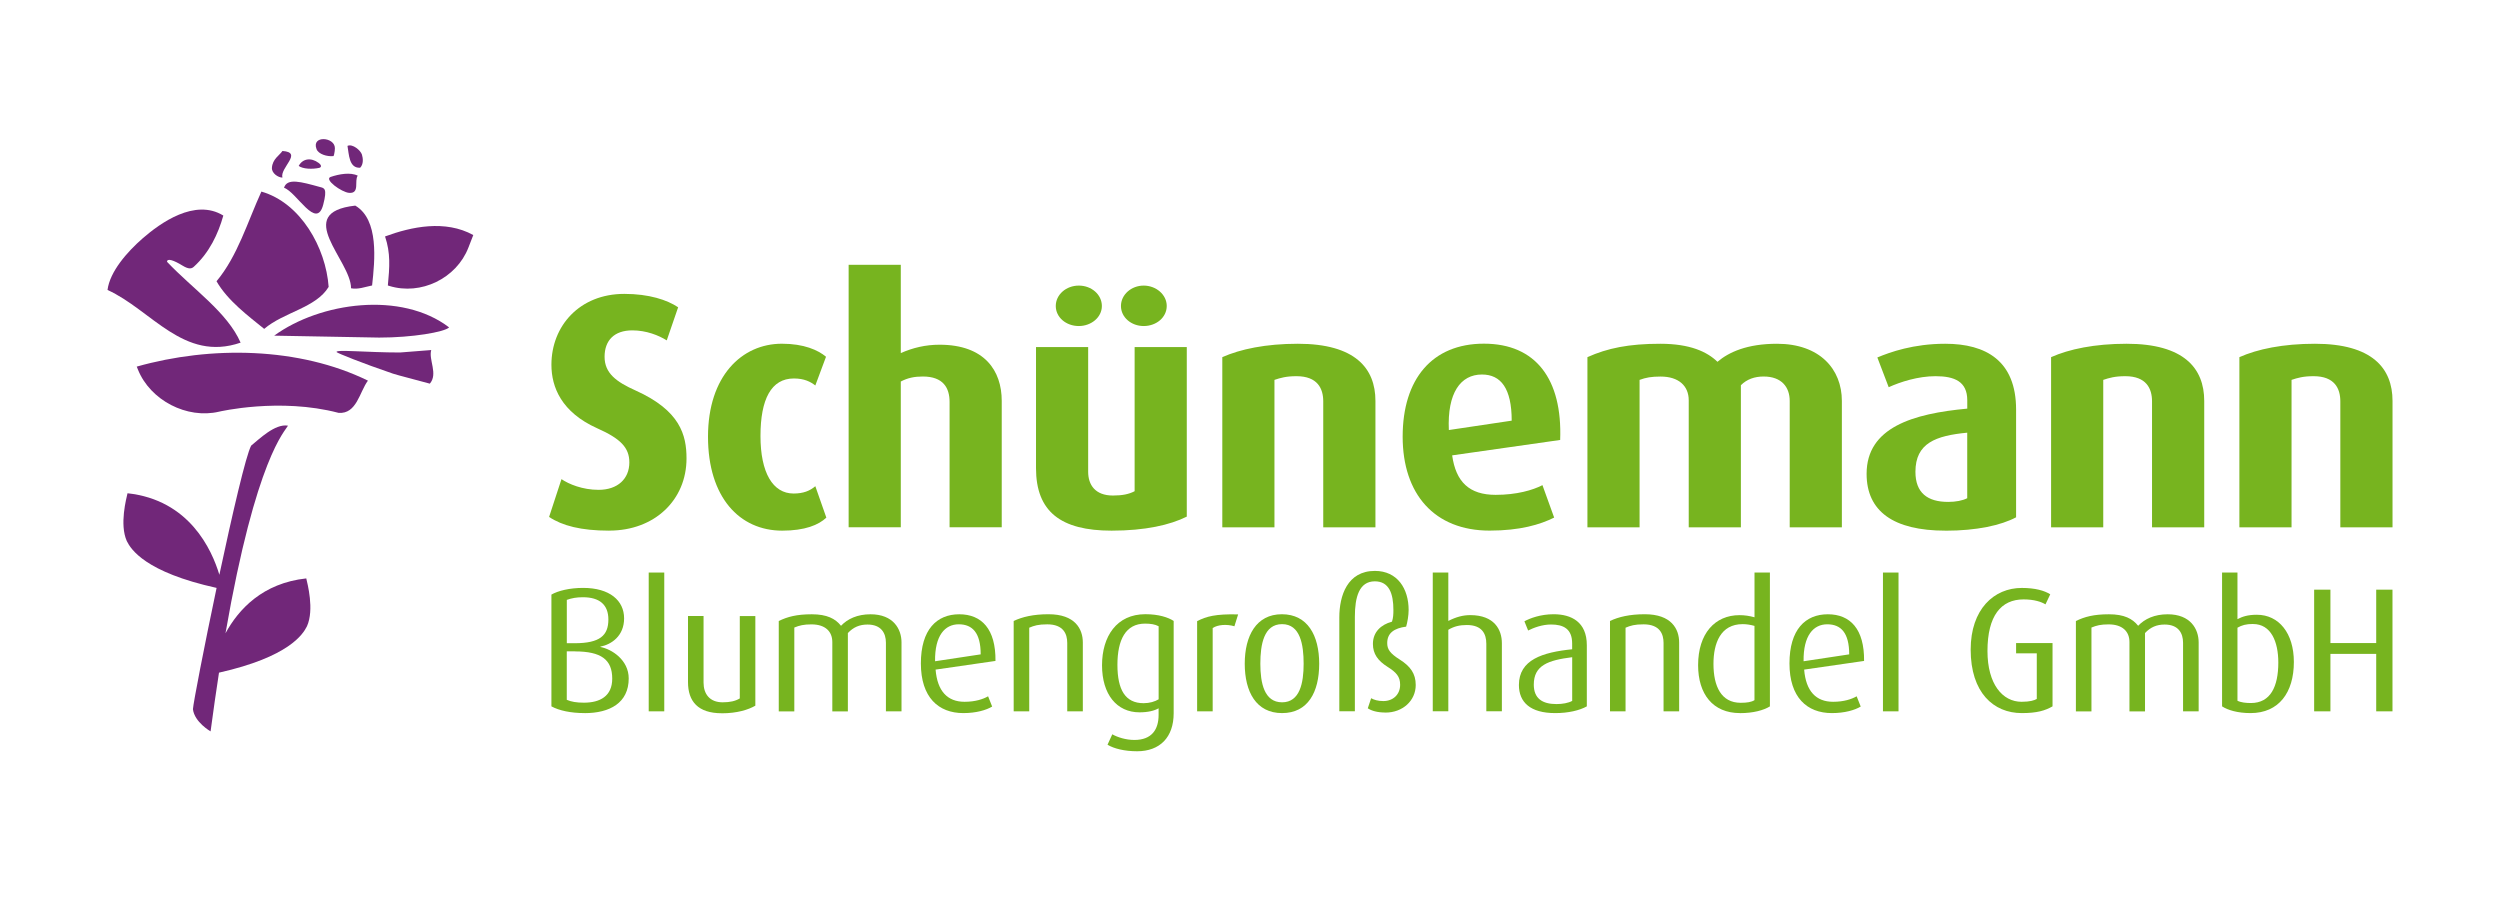 <?xml version="1.0" encoding="UTF-8"?>
<svg id="Ebene_1" xmlns="http://www.w3.org/2000/svg" viewBox="0 0 623.62 226.77">
  <defs>
    <style>
      .cls-1 {
        fill: #77b41f;
      }

      .cls-2 {
        fill: #712779;
      }
    </style>
  </defs>
  <g>
    <path class="cls-1" d="M151.98,132.37c-7.09,0-11.76-1.25-15.01-3.42l3.09-9.43c1.83,1.25,5.25,2.67,9.26,2.67,4.75,0,7.67-2.75,7.67-6.84,0-3.67-2.17-5.92-8.01-8.51-8.92-4-11.43-10.26-11.43-15.85,0-9.67,7.01-17.68,18.18-17.68,6.17,0,10.68,1.5,13.43,3.34l-2.84,8.26c-2-1.25-5.09-2.5-8.59-2.5-4.5,0-6.92,2.5-6.92,6.59s2.92,6.26,7.76,8.42c11.09,5,12.68,11.09,12.68,16.93,0,10.34-7.92,18.01-19.27,18.01Z"/>
    <path class="cls-1" d="M195.13,132.37c-10.68,0-18.52-8.34-18.52-23.44s8.42-23.19,18.43-23.19c5.5,0,9.01,1.58,11.01,3.25l-2.67,7.17c-1.17-.92-2.75-1.75-5.34-1.75-5.67,0-8.34,5.17-8.34,14.35s3.09,14.35,8.26,14.35c2.42,0,4.09-.67,5.42-1.83l2.75,7.84c-1.92,1.83-5.34,3.25-11.01,3.25Z"/>
    <path class="cls-1" d="M236.87,131.54v-31.28c0-3.5-1.58-6.34-6.67-6.34-2.08,0-3.75.33-5.5,1.25v36.36h-13.01v-65.47h13.01v22.02c3-1.33,6.17-2.09,9.67-2.09,11.26,0,15.51,6.51,15.51,14.01v31.53h-13.01Z"/>
    <path class="cls-1" d="M277.28,132.37c-12.68,0-18.85-4.75-18.85-15.6v-30.19h13.01v31.11c0,3.25,1.75,5.92,6.17,5.92,2.34,0,4-.33,5.42-1.08v-35.95h13.01v42.29c-4.17,2.08-10.34,3.5-18.77,3.5ZM269.11,81.33c-3.17,0-5.75-2.17-5.75-5s2.58-5.09,5.75-5.09,5.75,2.25,5.75,5.09-2.67,5-5.75,5ZM285.29,81.33c-3.09,0-5.67-2.17-5.67-5s2.58-5.09,5.67-5.09,5.75,2.25,5.75,5.09-2.59,5-5.75,5Z"/>
    <path class="cls-1" d="M330.08,131.54v-31.44c0-3.17-1.42-6.26-6.67-6.26-2.59,0-4,.42-5.5.92v36.78h-13.01v-42.45c4.5-2,10.84-3.34,18.85-3.34,14.26,0,19.35,6.09,19.35,14.26v31.53h-13.01Z"/>
    <path class="cls-1" d="M362.24,113.6c.92,6.59,4.25,9.84,10.84,9.84,5.25,0,9.26-1.17,11.68-2.42l2.92,8.09c-3.5,1.75-8.51,3.25-16.1,3.25-13.76,0-21.69-9.09-21.69-23.44s7.34-23.19,20.27-23.19,19.6,8.84,19.02,24.02l-26.94,3.84ZM369.67,93.42c-5.34,0-8.67,4.59-8.26,13.85l15.68-2.34c0-8.01-2.67-11.51-7.42-11.51Z"/>
    <path class="cls-1" d="M446.44,131.54v-31.53c0-3.42-2-6.09-6.51-6.09-2.25,0-4.17.67-5.67,2.17v35.45h-13.01v-31.69c0-3.59-2.5-5.92-7.01-5.92-2.33,0-3.67.25-5.25.83v36.78h-13.01v-42.45c5-2.25,10.34-3.34,18.18-3.34,7.42,0,11.68,2,14.26,4.5,2.84-2.42,7.42-4.5,14.85-4.5,10.68,0,16.18,6.34,16.18,14.26v31.53h-13.01Z"/>
    <path class="cls-1" d="M485.3,132.37c-13.01,0-19.68-4.84-19.68-14.18,0-11.59,11.59-15.01,25.11-16.26v-2.09c0-4.67-3.17-6-7.92-6-4.34,0-8.76,1.42-11.68,2.75l-2.83-7.42c3.17-1.33,9.01-3.42,16.93-3.42,10.17,0,17.68,4.25,17.68,16.43v26.86c-3.75,2-9.84,3.34-17.6,3.34ZM490.73,107.93c-7.84.75-12.93,2.58-12.93,9.76,0,5.25,3,7.51,8.17,7.51,1.92,0,3.59-.33,4.75-.92v-16.35Z"/>
    <path class="cls-1" d="M536.82,131.54v-31.44c0-3.17-1.42-6.26-6.67-6.26-2.58,0-4,.42-5.5.92v36.78h-13.01v-42.45c4.5-2,10.84-3.34,18.85-3.34,14.26,0,19.35,6.09,19.35,14.26v31.53h-13.01Z"/>
    <path class="cls-1" d="M583.79,131.54v-31.44c0-3.17-1.42-6.26-6.67-6.26-2.59,0-4,.42-5.5.92v36.78h-13.01v-42.45c4.5-2,10.84-3.34,18.85-3.34,14.26,0,19.35,6.09,19.35,14.26v31.53h-13.01Z"/>
  </g>
  <g>
    <path class="cls-1" d="M145.84,177.88c-3.44,0-6.35-.62-8.29-1.68v-27.88c1.68-.97,4.59-1.67,7.9-1.67,6.66,0,10.23,3.17,10.23,7.59s-3.18,6.53-5.91,7.06v.09c2.82.53,7.06,3.22,7.06,7.85,0,6.09-4.72,8.65-10.98,8.65ZM145.4,148.98c-1.59,0-2.78.22-4.01.66v10.81h1.99c6.26,0,8.38-1.94,8.38-5.91,0-3.7-2.21-5.56-6.35-5.56ZM143.41,162.48h-2.03v12.09c1.15.49,2.43.71,4.28.71,3.97,0,7.06-1.59,7.06-6,0-4.72-2.73-6.79-9.31-6.79Z"/>
    <path class="cls-1" d="M161.82,177.44v-34.62h3.88v34.62h-3.88Z"/>
    <path class="cls-1" d="M180.04,177.92c-5.96,0-8.42-3-8.42-7.76v-16.5h3.88v16.63c0,2.78,1.5,4.9,4.76,4.9,1.85,0,3.18-.31,4.28-.97v-20.55h3.88v22.36c-1.76,1.01-4.54,1.9-8.38,1.9Z"/>
    <path class="cls-1" d="M220.99,177.44v-17.11c0-2.38-1.15-4.54-4.59-4.54-1.99,0-3.53.66-4.9,2.12v19.54h-3.88v-17.29c0-2.65-1.76-4.41-5.2-4.41-1.94,0-3,.26-4.28.79v20.91h-3.88v-22.54c2.16-1.06,4.46-1.68,8.25-1.68s5.87,1.1,7.28,2.87c1.63-1.72,4.06-2.87,7.37-2.87,5.69,0,7.72,3.7,7.72,7.01v17.2h-3.88Z"/>
    <path class="cls-1" d="M233.38,167.03c.44,5.38,2.96,8.03,7.23,8.03,2.69,0,4.63-.66,5.87-1.37l1.01,2.56c-1.46.88-3.97,1.63-7.19,1.63-6.22,0-10.59-3.93-10.59-12.39s3.97-12.26,9.57-12.26,9.13,3.7,9.04,11.64l-14.95,2.16ZM239.16,155.73c-3.44,0-6,2.78-5.91,9.22l11.38-1.72c0-5.38-2.07-7.5-5.47-7.5Z"/>
    <path class="cls-1" d="M266.22,177.44v-17.07c0-2.21-.93-4.63-4.98-4.63-2.21,0-3.26.31-4.5.84v20.86h-3.88v-22.54c2.12-1.01,4.9-1.68,8.69-1.68,6.62,0,8.56,3.66,8.56,7.06v17.16h-3.88Z"/>
    <path class="cls-1" d="M283.64,187.4c-3.13,0-5.78-.66-7.37-1.63l1.19-2.6c1.32.75,3.4,1.41,5.51,1.41,4.37,0,6.04-2.65,6.04-6.22v-1.68c-1.06.62-2.69,1.01-4.76,1.01-5.69,0-9.35-4.5-9.35-11.73s3.66-12.75,10.81-12.75c3.31,0,5.69.79,7.06,1.68v23.03c0,6-3.44,9.48-9.13,9.48ZM289.02,156.22c-.88-.49-2.03-.66-3.4-.66-4.81,0-6.88,4.01-6.88,10.28s1.98,9.57,6.53,9.57c1.5,0,2.82-.4,3.75-.97v-18.22Z"/>
    <path class="cls-1" d="M307.92,156.22c-1.94-.57-4.15-.4-5.42.44v20.78h-3.88v-22.5c2.34-1.19,4.59-1.81,10.23-1.68l-.93,2.96Z"/>
    <path class="cls-1" d="M319.81,177.88c-6.48,0-9.31-5.34-9.31-12.31s2.87-12.35,9.26-12.35,9.31,5.25,9.31,12.35-2.82,12.31-9.26,12.31ZM319.81,155.69c-4.54,0-5.42,5.07-5.42,9.88s.97,9.62,5.42,9.62,5.38-4.85,5.38-9.62-.84-9.88-5.38-9.88Z"/>
    <path class="cls-1" d="M345.6,177.74c-2.03,0-3.49-.44-4.41-1.06l.84-2.51c.71.4,1.68.71,3.04.71,2.43,0,4.19-1.63,4.19-4.06,0-2.03-.93-3.09-3.17-4.5-2.38-1.5-3.62-3.22-3.62-5.69,0-2.96,1.99-4.81,4.76-5.56.31-.97.35-1.85.35-2.91,0-4.06-1.06-7.15-4.63-7.15-3.93,0-4.98,3.97-4.98,8.82v23.6h-3.88v-23.42c0-5.38,1.98-11.6,8.87-11.6,5.65,0,8.42,4.46,8.42,9.75,0,1.37-.31,3.13-.62,4.15-3,.4-4.72,1.59-4.72,4.1,0,1.54.66,2.56,3.18,4.15,2.56,1.63,3.93,3.44,3.93,6.31,0,3.92-3.26,6.88-7.54,6.88Z"/>
    <path class="cls-1" d="M370.76,177.44v-16.85c0-2.47-1.06-4.68-4.85-4.68-1.76,0-3.18.31-4.63,1.19v20.33h-3.88v-34.62h3.88v12.08c1.98-1.01,3.71-1.45,5.47-1.45,6.04,0,7.89,3.66,7.89,7.01v16.98h-3.88Z"/>
    <path class="cls-1" d="M387.93,177.88c-6.18,0-9.04-2.69-9.04-7.01,0-6.31,5.91-8.16,13.28-8.91v-1.46c0-3.66-2.21-4.72-5.25-4.72-2.29,0-4.41.84-5.73,1.5l-.93-2.3c1.37-.75,4.01-1.76,7.28-1.76,4.41,0,8.29,1.9,8.29,7.72v15.26c-1.81,1.01-4.59,1.68-7.89,1.68ZM392.17,163.94c-6,.75-9.57,2.03-9.57,6.84,0,3.44,2.12,4.85,5.65,4.85,1.5,0,2.96-.26,3.93-.79v-10.9Z"/>
    <path class="cls-1" d="M414.97,177.44v-17.07c0-2.21-.93-4.63-4.98-4.63-2.21,0-3.26.31-4.5.84v20.86h-3.88v-22.54c2.12-1.01,4.9-1.68,8.69-1.68,6.62,0,8.56,3.66,8.56,7.06v17.16h-3.88Z"/>
    <path class="cls-1" d="M434.04,177.88c-6.79,0-10.45-4.76-10.45-11.95,0-7.89,4.19-12.48,10.32-12.48,1.32,0,2.47.18,3.75.53v-11.16h3.84v33.39c-1.59.97-4.15,1.68-7.45,1.68ZM437.66,156.13c-.97-.27-1.94-.44-2.96-.44-5.51,0-7.28,4.76-7.28,9.92,0,5.6,1.94,9.7,6.79,9.7,1.59,0,2.69-.18,3.44-.66v-18.52Z"/>
    <path class="cls-1" d="M450.04,167.03c.44,5.38,2.96,8.03,7.23,8.03,2.69,0,4.63-.66,5.87-1.37l1.01,2.56c-1.46.88-3.97,1.63-7.19,1.63-6.22,0-10.58-3.93-10.58-12.39s3.97-12.26,9.57-12.26,9.13,3.7,9.04,11.64l-14.95,2.16ZM455.81,155.73c-3.44,0-6,2.78-5.91,9.22l11.38-1.72c0-5.38-2.07-7.5-5.47-7.5Z"/>
    <path class="cls-1" d="M469.7,177.44v-34.62h3.88v34.62h-3.88Z"/>
    <path class="cls-1" d="M504.33,177.88c-7.06,0-12.75-5.12-12.75-15.83,0-10.1,5.82-15.39,12.75-15.39,3.31,0,5.65.66,7.1,1.59l-1.19,2.51c-1.01-.62-2.78-1.24-5.47-1.24-5.6,0-9,4.06-9,12.88,0,8.25,3.75,12.66,8.51,12.66,2.07,0,3.18-.35,3.79-.71v-11.38h-5.16v-2.56h9.09v15.79c-1.85,1.06-3.88,1.68-7.67,1.68Z"/>
    <path class="cls-1" d="M544.56,177.44v-17.11c0-2.38-1.15-4.54-4.59-4.54-1.99,0-3.53.66-4.9,2.12v19.54h-3.88v-17.29c0-2.65-1.76-4.41-5.2-4.41-1.94,0-3,.26-4.28.79v20.91h-3.88v-22.54c2.16-1.06,4.45-1.68,8.25-1.68s5.87,1.1,7.28,2.87c1.63-1.72,4.06-2.87,7.37-2.87,5.69,0,7.72,3.7,7.72,7.01v17.2h-3.88Z"/>
    <path class="cls-1" d="M561.39,177.88c-3.22,0-5.69-.75-7.1-1.68v-33.39h3.84v11.64c1.19-.62,2.51-1.1,4.85-1.1,5.47,0,9.22,4.59,9.22,11.78,0,7.63-3.75,12.75-10.81,12.75ZM562.01,155.65c-1.76,0-2.78.31-3.88.93v18.22c.88.44,2.12.57,3.35.57,4.9,0,6.84-4.1,6.84-10.1,0-5.2-1.81-9.61-6.31-9.61Z"/>
    <path class="cls-1" d="M592.74,177.44v-14.33h-11.42v14.33h-4.06v-30.35h4.06v13.32h11.42v-13.32h4.06v30.35h-4.06Z"/>
  </g>
  <path class="cls-2" d="M86.67,36.39c1.31-.6,3.3,1.16,3.61,2.16.28.9.45,2.4-.44,3.29-2.81.17-2.78-3.39-3.16-5.45"/>
  <path class="cls-2" d="M92.82,71.21c-1.75.35-3.5,1.05-5.25.7,0-6.99-14.68-18.87,1.05-20.62,5.94,3.49,4.89,13.63,4.2,19.92"/>
  <path class="cls-2" d="M83.54,36.96c0-2.82-5.92-3.28-4.58.24.48,1.26,2.61,1.9,4.19,1.74.15-.01.28-.82.34-1.25.03-.22.05-.56.05-.73Z"/>
  <path class="cls-2" d="M89.24,43.82c-.92,1.23.6,4.5-2.15,4.29-1.88-.14-6.37-3.39-4.6-3.98,2.07-.7,4.9-1.23,6.75-.31"/>
  <path class="cls-2" d="M79.47,40.63c1.01.74.5,1.17.19,1.24-1.81.39-4.1.29-5.15-.48h0c.98-1.84,3.06-2.16,4.96-.76"/>
  <path class="cls-2" d="M70.85,46.84c.77-2.5,4.23-1.49,8.97-.19,1.03.28,1.89.27.81,4.39-1.69,6.49-6.63-3.14-9.78-4.2h0Z"/>
  <path class="cls-2" d="M70.45,37.66c5.24.35-.7,4.2,0,6.64-1.05,0-2.69-1.08-2.62-2.42.12-2.21,1.93-3.16,2.62-4.21"/>
  <path class="cls-2" d="M65.2,47.79c9.79,2.8,16.08,13.98,16.78,23.77-3.14,5.24-11.19,6.29-16.08,10.48-3.85-3.14-9.09-6.99-11.89-11.88,5.25-6.29,7.69-14.68,11.19-22.37"/>
  <path class="cls-2" d="M26.82,72.33c.58-4.56,4.86-9.47,8.81-12.91,4.31-3.74,12.97-10.02,20.08-5.65-1.28,4.57-3.51,9.28-7.36,12.77-.5.45-1.17.73-2.81-.28-2.22-1.37-3.89-1.91-3.87-.95h0c6.47,6.83,15.01,12.55,18.35,20.16-14.21,4.9-22.24-8.17-33.2-13.14"/>
  <path class="cls-2" d="M84.43,102.98c-14.68-3.85-29.78-.29-29.78-.29-8.03,1.89-17.14-2.82-20.23-10.47l-.31-.77c18.52-5.24,40.54-4.89,57.67,3.5-2.1,2.79-2.79,8.39-7.34,8.04"/>
  <path class="cls-2" d="M107.22,95.7c-8.04-2.1-9.21-2.5-9.21-2.5-7.81-2.66-13.85-5.12-14.03-5.36-.53-.73,7.55.09,15.8.09l7.79-.61c-.7,2.44,1.75,5.94-.35,8.38"/>
  <path class="cls-2" d="M112.03,81.67c-1.15,1.16-9.2,2.55-17.45,2.54l-26.19-.48c11.53-8.39,31.76-11.14,43.64-2.06h0Z"/>
  <path class="cls-2" d="M116.84,61.77c-2.98,7.69-11.87,11.99-19.75,9.55l-.34-.11c.44-4.63.7-8.04-.7-12.23,6.64-2.45,15.02-4.2,22.01-.35l-1.22,3.14Z"/>
  <path class="cls-2" d="M76.41,144.28c-10.92,1.18-16.92,7.73-20.16,13.69,7.63-43.93,14.94-50.48,15.59-51.79-3.25-.57-7.26,3.44-9.18,4.97-1.3,2.33-4.73,17.2-7.94,32.23-1.87-6.26-7.48-18.67-22.91-20.34-.28,1.27-2.04,7.76-.18,11.92,1.02,2.07,4.6,7.76,22.4,11.69-3.1,14.71-5.81,28.7-5.9,30.25.38,3.25,4.4,5.54,4.4,5.54.7-5.24,1.4-10.11,2.1-14.65,17.41-3.93,20.94-9.54,21.95-11.59,1.86-4.16.1-10.65-.18-11.92Z"/>
</svg>